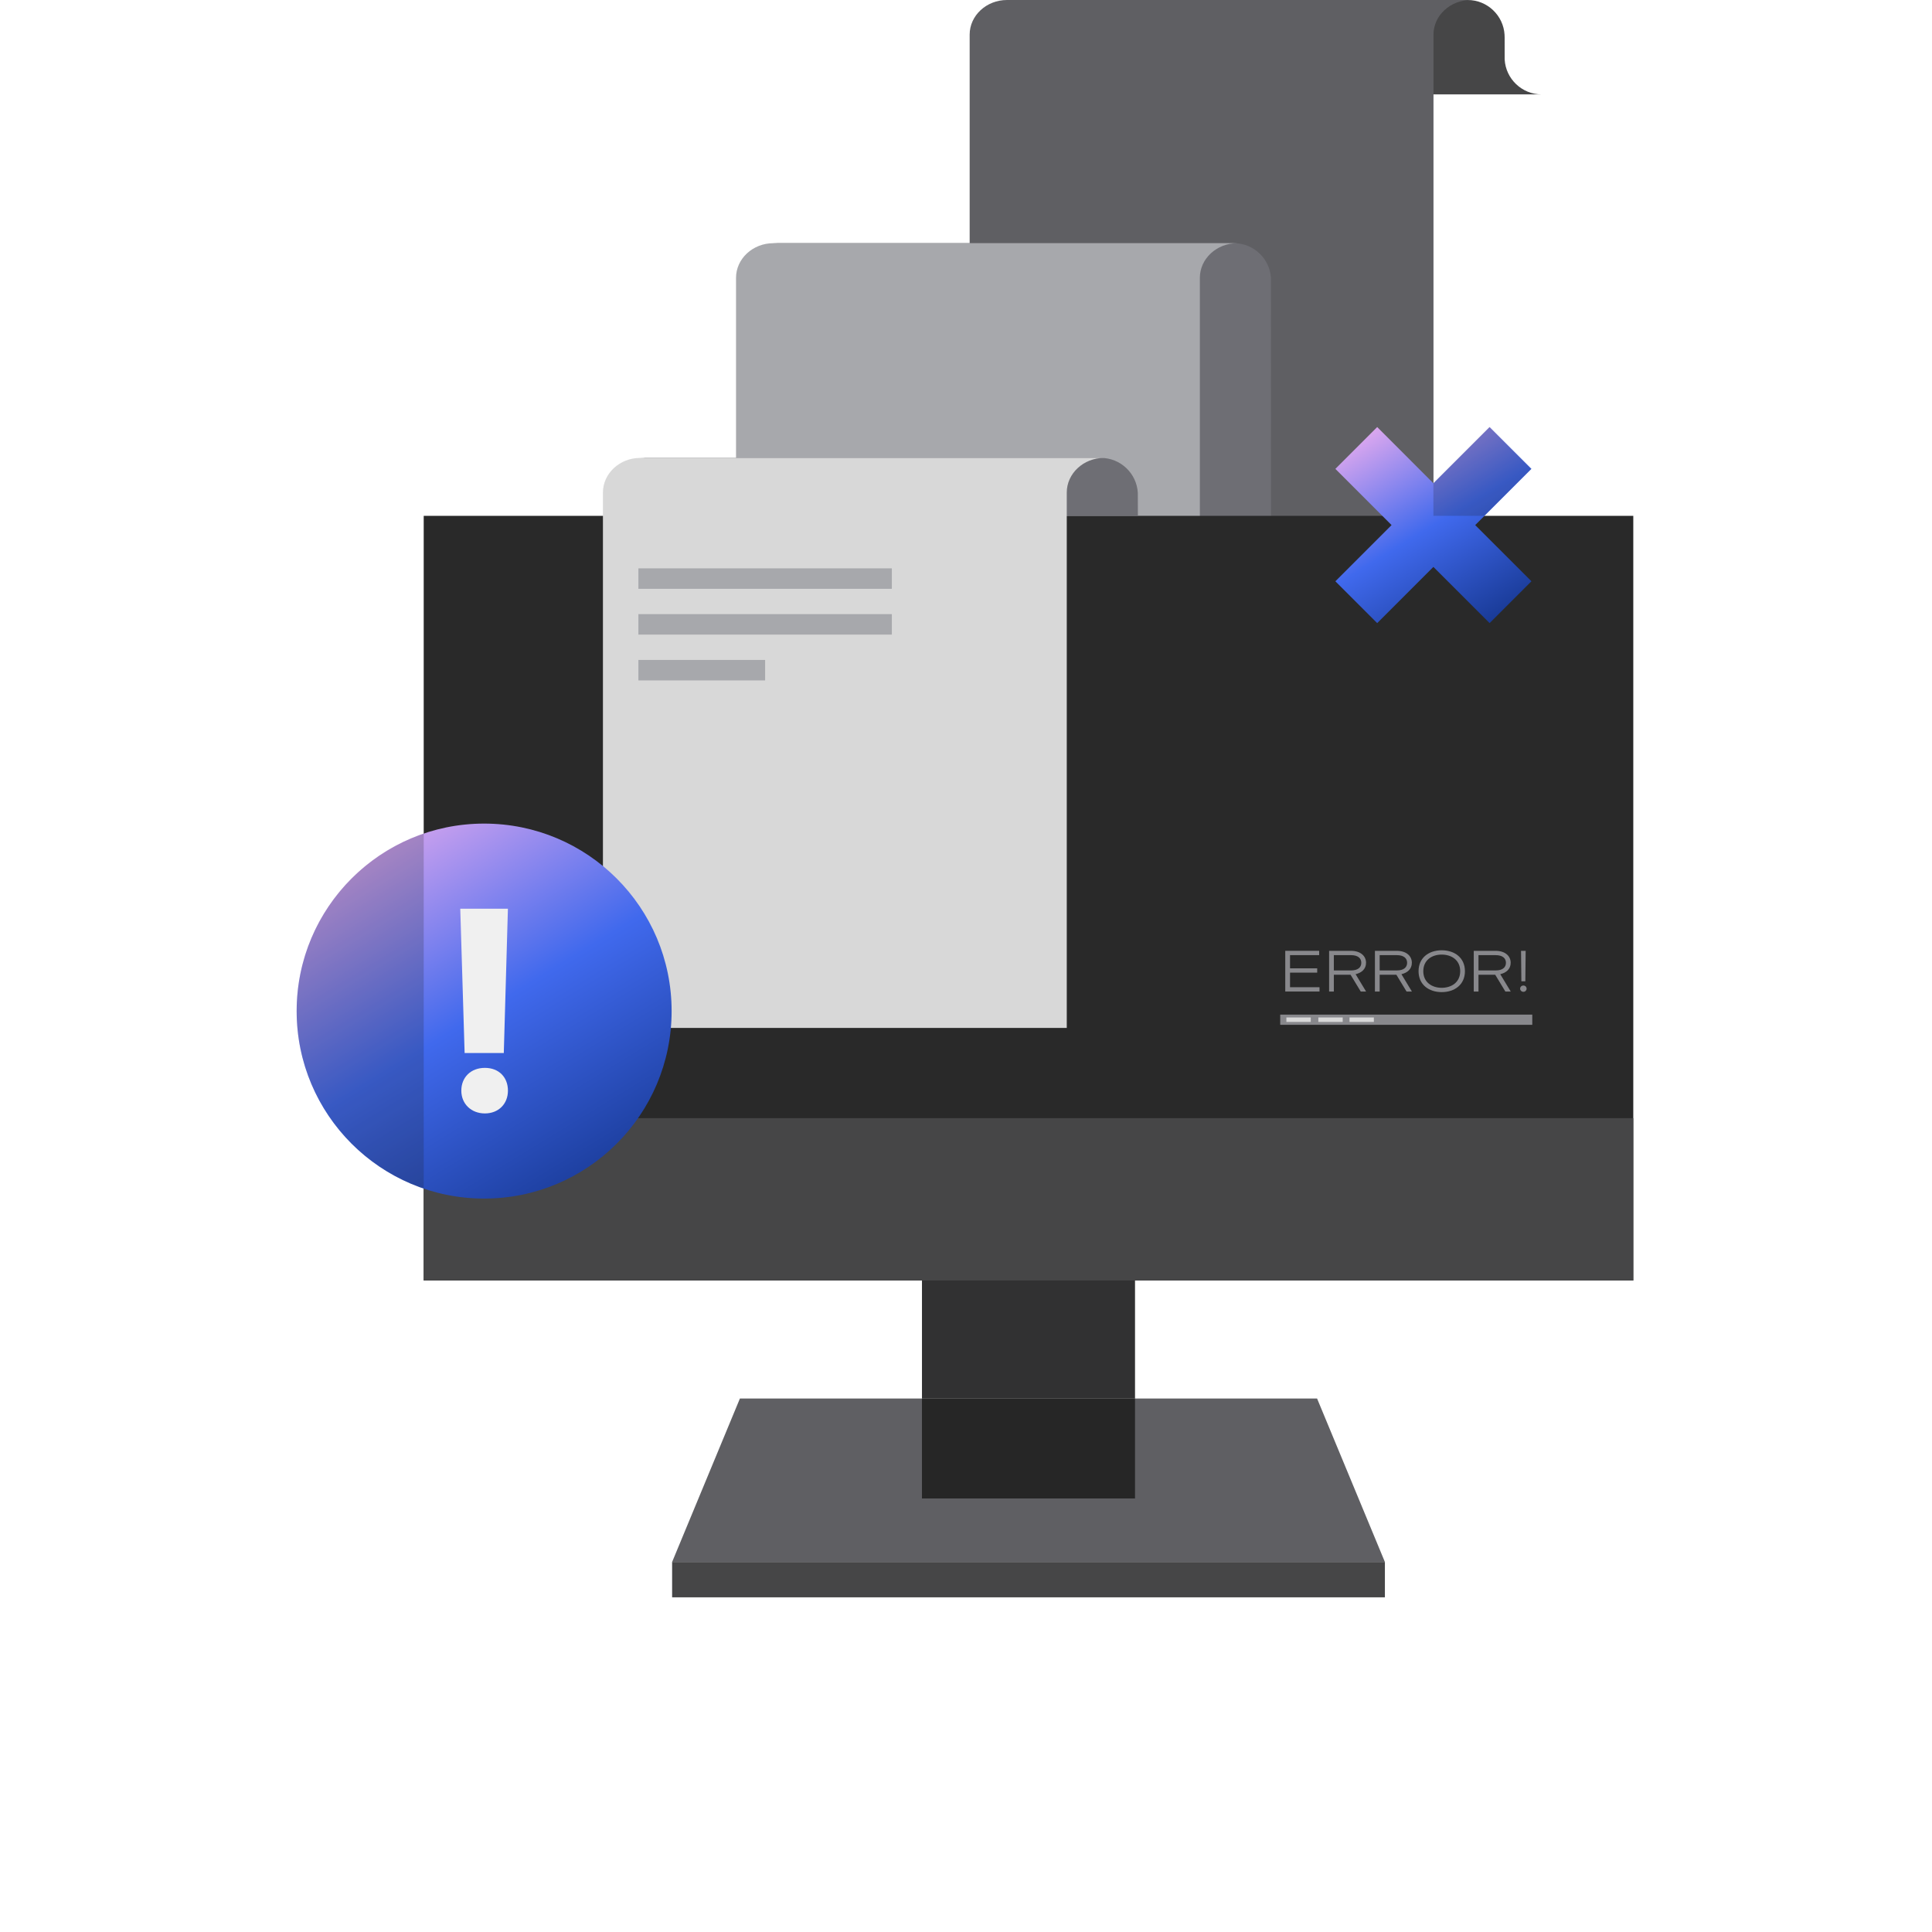 <svg width="508" height="508" viewBox="0 0 508 508" fill="none" xmlns="http://www.w3.org/2000/svg">
<path d="M405.347 24.822C400.177 24.822 395.924 20.741 395.637 15.636C395.629 15.456 395.621 9.802 395.621 9.622H274.456C274.456 9.802 274.456 15.456 274.473 15.636C274.751 20.733 279.012 24.822 284.183 24.822H405.347Z" fill="#464647"/>
<path d="M264.736 0C269.907 0 274.16 4.081 274.447 9.186C274.455 9.366 274.463 15.021 274.463 15.201H395.627C395.627 15.021 395.627 9.366 395.611 9.186C395.332 4.081 391.079 0 385.909 0H264.744H264.736Z" fill="#464647"/>
<path d="M365.555 143.33H376.921V9.096C376.921 4.097 381.329 0 386.721 0H365.547H264.762C259.37 0 254.962 4.097 254.962 9.096V143.33H365.547H365.555Z" fill="#5F5F63"/>
<path d="M203.31 63.945C208.481 63.945 212.734 68.026 213.021 73.131C213.029 73.311 213.037 143.702 213.037 143.882H334.202C334.202 143.702 334.202 73.311 334.185 73.131C333.907 68.034 329.645 63.945 324.475 63.945H203.31Z" fill="#6E6E74"/>
<path d="M304.127 207.275H315.492V73.041C315.492 68.042 319.901 63.945 325.293 63.945H304.118H203.334C197.942 63.945 193.533 68.042 193.533 73.041V207.275H304.118H304.127Z" fill="#A7A8AC"/>
<path d="M346.314 367.728H194.551L176.728 410.708H364.145L346.314 367.728Z" fill="#5F5F63"/>
<path d="M429.456 135.637H111.41V336.698H429.456V135.637Z" fill="#292929"/>
<path d="M298.441 367.728H242.423V394.008H298.441V367.728Z" fill="#262626"/>
<path d="M298.441 336.691H242.423V367.732H298.441V336.691Z" fill="#313132"/>
<path d="M429.456 294.01H111.41V336.687H429.456V294.01Z" fill="#464647"/>
<path d="M364.145 410.707H176.728V420H364.145V410.707Z" fill="#464647"/>
<path d="M168.303 120.401C173.474 120.401 177.727 124.482 178.013 129.587C178.022 129.767 178.03 135.421 178.03 135.602H299.194C299.194 135.421 299.194 129.767 299.178 129.587C298.899 124.49 294.638 120.401 289.467 120.401H168.303Z" fill="#6E6E74"/>
<path d="M280.495 270.287V129.497C280.495 124.498 284.904 120.401 290.296 120.401H269.121H168.337C162.945 120.401 158.536 124.498 158.536 129.497V270.287H280.487H280.495Z" fill="#D8D8D8"/>
<path d="M167.861 149.442H234.499V154.826H167.861V149.442Z" fill="#A7A8AC"/>
<path d="M167.861 161.478H234.499V166.862H167.861V161.478Z" fill="#A7A8AC"/>
<path d="M167.86 173.526H201.179V178.91H167.86V173.526Z" fill="#A7A8AC"/>
<path d="M337.946 250.009H346.862V251.14H339.2V254.614H346.345V255.745H339.2V259.58H346.952V260.711H337.946V250.017V250.009Z" fill="#88888C"/>
<path d="M349.476 260.708V250.014H355.237C357.687 250.014 359.187 251.333 359.187 253.152C359.187 254.816 357.998 255.799 356.442 256.151L359.203 260.716H357.794L355.122 256.307H350.722V260.716H349.476V260.708ZM350.722 255.168H355.237C357.064 255.168 357.941 254.349 357.941 253.16C357.941 251.972 357.064 251.145 355.237 251.145H350.722V255.168Z" fill="#88888C"/>
<path d="M361.522 260.708V250.014H367.283C369.733 250.014 371.233 251.333 371.233 253.152C371.233 254.816 370.045 255.799 368.488 256.151L371.249 260.716H369.84L367.168 256.307H362.768V260.716H361.522V260.708ZM362.768 255.168H367.283C369.11 255.168 369.987 254.349 369.987 253.16C369.987 251.972 369.11 251.145 367.283 251.145H362.768V255.168Z" fill="#88888C"/>
<path d="M372.995 255.367C372.995 251.818 375.699 249.868 379.084 249.868C382.468 249.868 385.189 251.818 385.189 255.367C385.189 258.915 382.468 260.865 379.084 260.865C375.699 260.865 372.995 258.915 372.995 255.367ZM383.943 255.367C383.943 252.425 381.64 250.999 379.084 250.999C376.527 250.999 374.241 252.425 374.241 255.367C374.241 258.309 376.543 259.734 379.084 259.734C381.624 259.734 383.943 258.309 383.943 255.367Z" fill="#88888C"/>
<path d="M387.508 260.708V250.014H393.268C395.718 250.014 397.218 251.333 397.218 253.152C397.218 254.816 396.03 255.799 394.473 256.151L397.234 260.716H395.825L393.154 256.307H388.753V260.716H387.508V260.708ZM388.753 255.168H393.268C395.096 255.168 395.972 254.349 395.972 253.16C395.972 251.972 395.096 251.145 393.268 251.145H388.753V255.168Z" fill="#88888C"/>
<path d="M399.701 259.97C399.701 259.511 400.07 259.134 400.562 259.134C401.054 259.134 401.406 259.503 401.406 259.97C401.406 260.404 401.037 260.789 400.562 260.789C400.087 260.789 399.701 260.404 399.701 259.97ZM399.939 250.014H401.16L401.07 258.02H400.029L399.939 250.014Z" fill="#88888C"/>
<path d="M402.896 266.782H336.619V269.462H402.896V266.782Z" fill="#88888C"/>
<path d="M344.65 267.527H338.242V268.707H344.65V267.527Z" fill="#D8D8D8"/>
<path d="M353.05 267.527H346.642V268.707H353.05V267.527Z" fill="#D8D8D8"/>
<path d="M361.245 267.527H354.837V268.707H361.245V267.527Z" fill="#D8D8D8"/>
<path d="M127.298 315.153C154.525 315.153 176.596 293.081 176.596 265.855C176.596 238.628 154.525 216.556 127.298 216.556C100.072 216.556 78 238.628 78 265.855C78 293.081 100.072 315.153 127.298 315.153Z" fill="url(#paint0_linear_4750_69791)"/>
<path opacity="0.2" d="M111.409 219.181V312.525C91.98 305.92 78 287.515 78 265.857C78 244.199 91.98 225.786 111.409 219.181Z" fill="#1C1C1C"/>
<path d="M391.678 112.288L376.895 127.071L362.12 112.288L351.123 123.285L365.898 138.068L351.123 152.843L362.12 163.84L376.895 149.065L391.678 163.84L402.675 152.843L387.892 138.068L402.675 123.285L391.678 112.288Z" fill="url(#paint1_linear_4750_69791)"/>
<path opacity="0.2" d="M402.643 123.285L390.285 135.635H376.895V127.03L391.646 112.288L402.643 123.285Z" fill="#1C1C1C"/>
<path d="M121.029 238.935H133.55L132.468 276.876H122.168L121.021 238.935H121.029ZM121.299 286.775C121.299 283.276 123.79 280.785 127.494 280.785C131.198 280.785 133.558 283.276 133.558 286.775C133.558 290.274 131.067 292.765 127.494 292.765C123.921 292.765 121.299 290.274 121.299 286.775Z" fill="#F0F0F0"/>
<defs>
<linearGradient id="paint0_linear_4750_69791" x1="161.807" y1="323.369" x2="91.968" y2="209.162" gradientUnits="userSpaceOnUse">
<stop stop-color="#123287"/>
<stop offset="0.5" stop-color="#4069ED"/>
<stop offset="1" stop-color="#F7B2EF"/>
</linearGradient>
<linearGradient id="paint1_linear_4750_69791" x1="394.942" y1="168.136" x2="358.426" y2="108.422" gradientUnits="userSpaceOnUse">
<stop stop-color="#123287"/>
<stop offset="0.5" stop-color="#4069ED"/>
<stop offset="1" stop-color="#F7B2EF"/>
</linearGradient>
</defs>
</svg>

